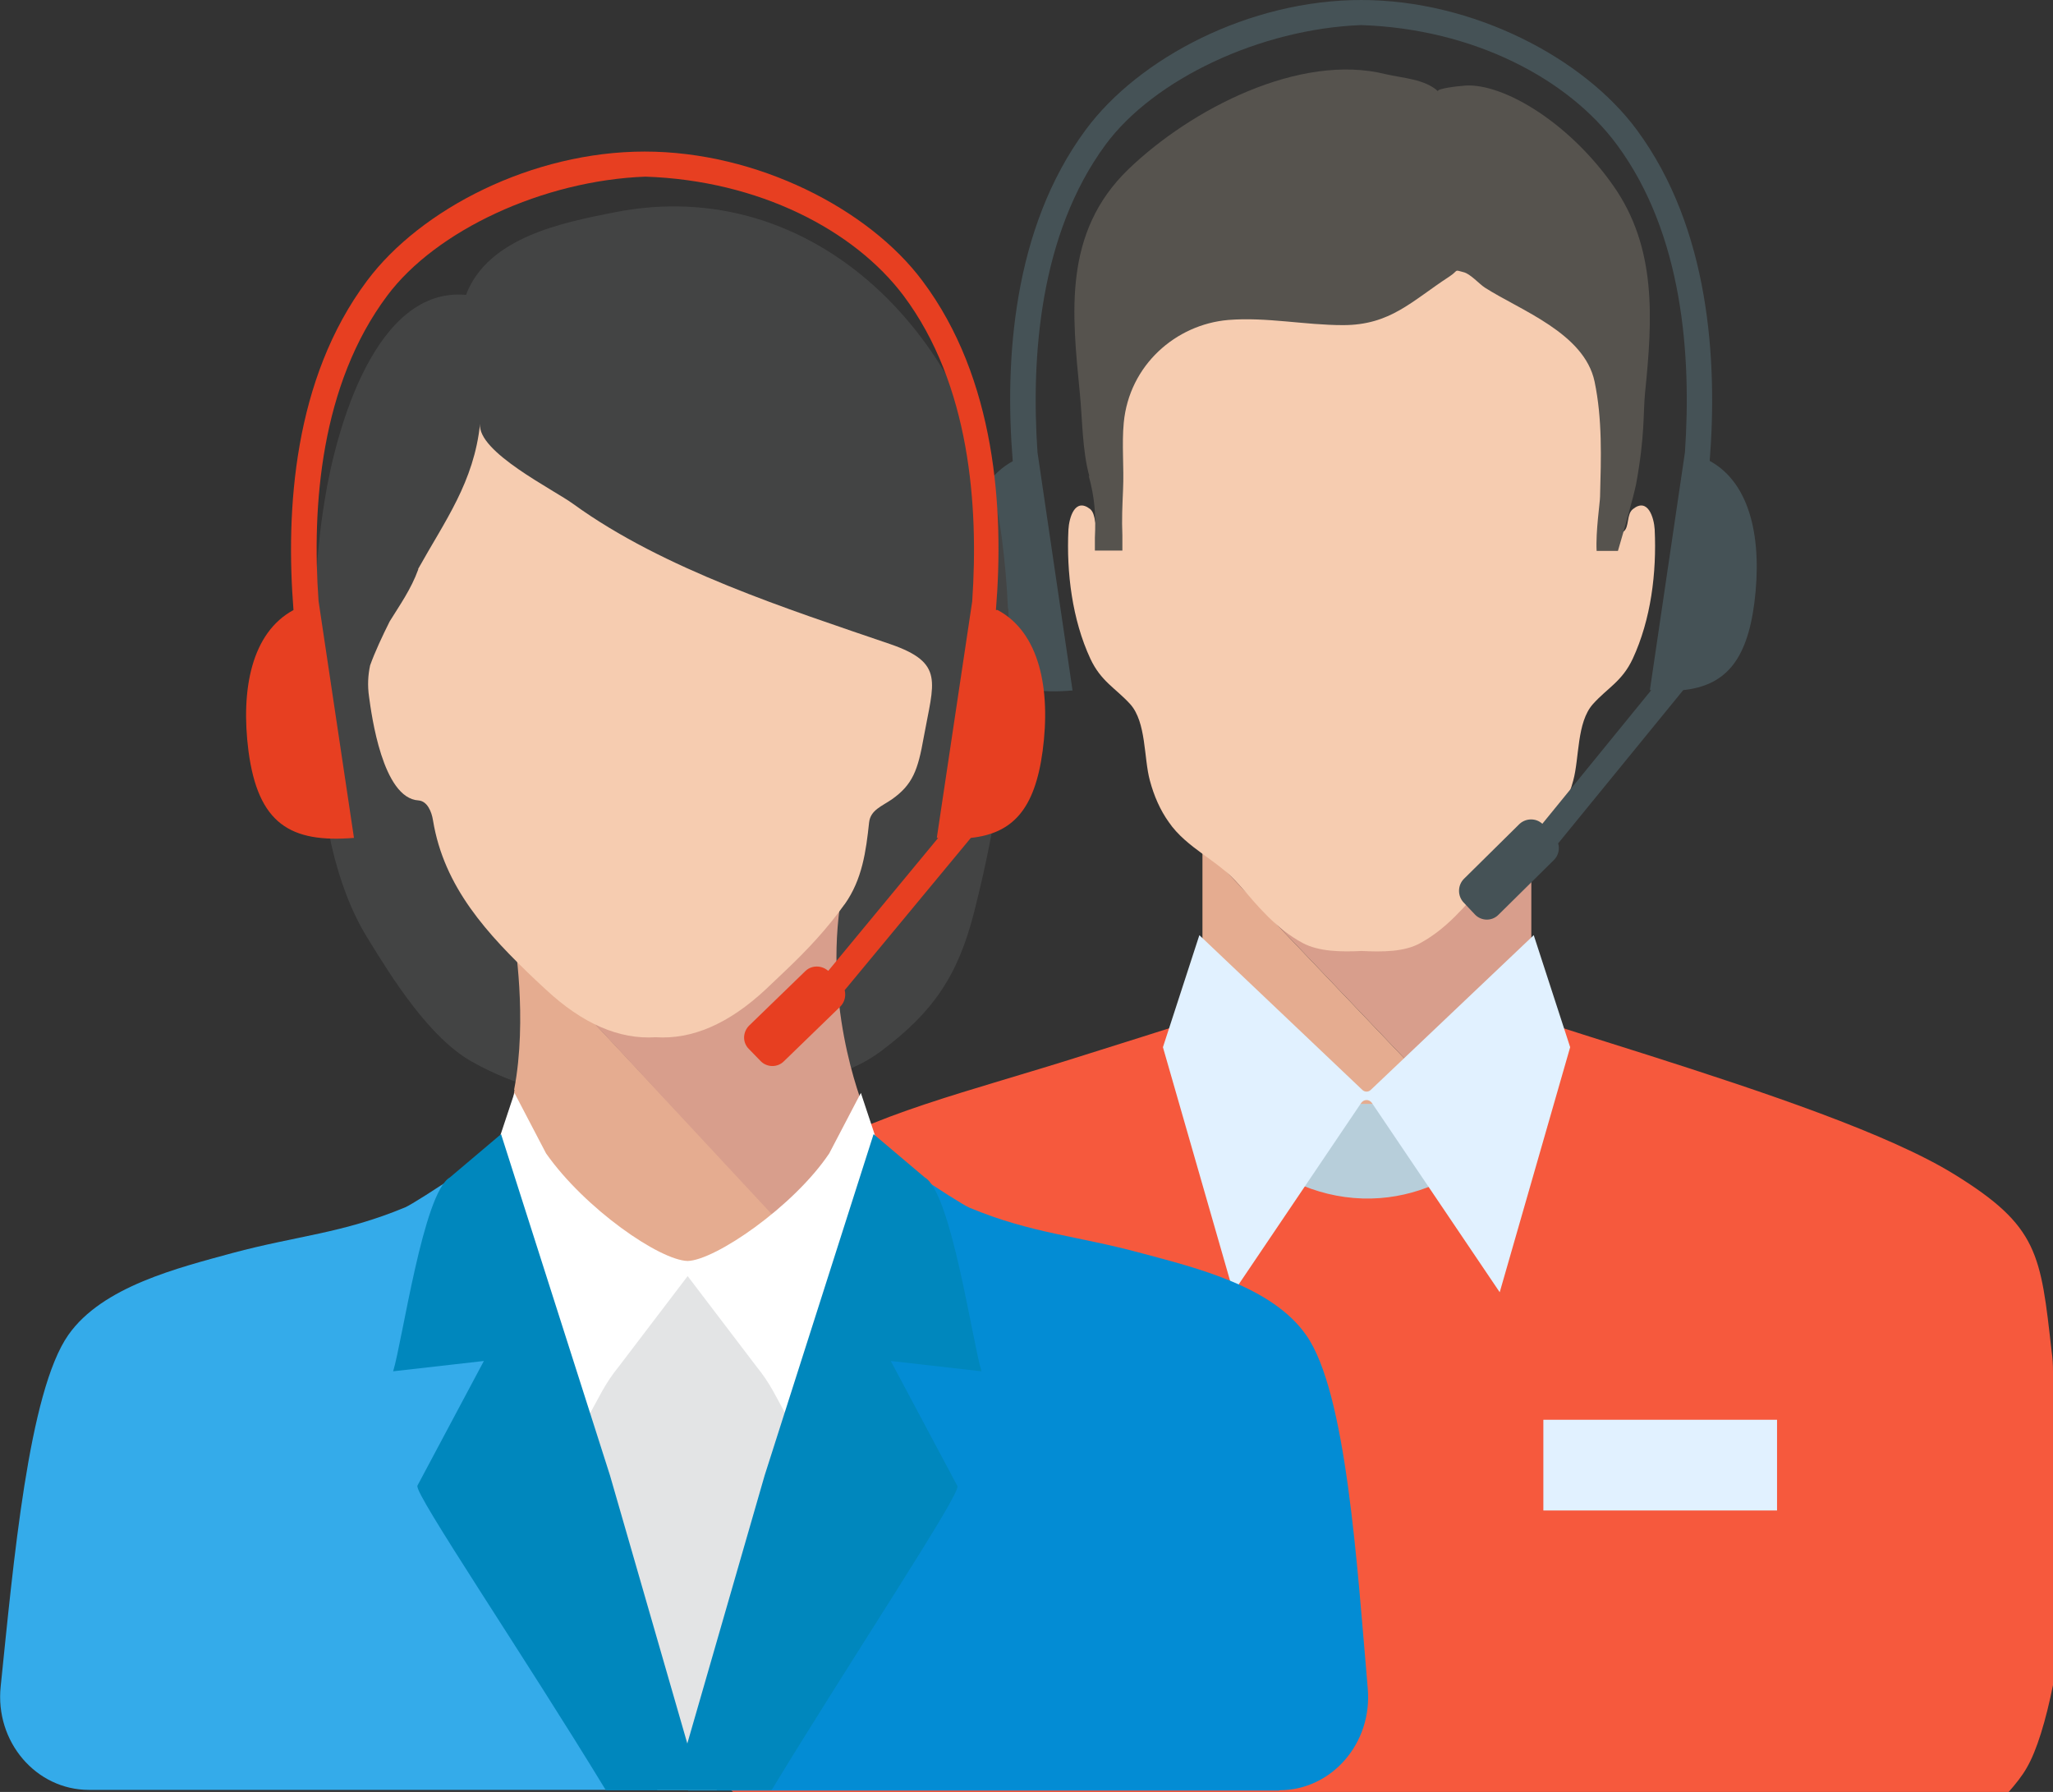 <svg xmlns="http://www.w3.org/2000/svg" id="Layer_2" viewBox="0 0 59.74 52.14"><rect x="0" y="0" width="59.74" height="52.14" fill="#333333" stroke="none"/><defs><style>.cls-1{fill:#f6593d;}.cls-2{fill:#038cd4;}.cls-3{fill:#0087bd;}.cls-4{fill:#f6ccb0;}.cls-5{fill:#e3e4e5;}.cls-6{fill:#fff;}.cls-7{fill:#e73f21;}.cls-8{fill:#e5ac90;}.cls-9{fill:#b7ceda;}.cls-10{fill:#d89e8c;}.cls-11{fill:#e1f1ff;}.cls-12{fill:#434444;}.cls-13{fill:#34abea;}.cls-14{fill:#455256;}.cls-15{fill:#2b2924;}.cls-16{fill:#56534e;}</style></defs><g id="_"><g id="_-2"><g><g><g><g><g><polygon class="cls-8" points="34.99 28.78 40.2 33.82 41.86 31.84 34.99 24.63 34.99 28.78"></polygon><polygon class="cls-10" points="44.56 23.53 34.99 24.13 34.99 24.63 41.86 31.84 44.56 28.63 44.56 23.53"></polygon></g><path class="cls-4" d="M48.15,15.41c-.02-.35-.2-.94-.63-.6-.2,.15-.1,.53-.28,.66-.44,.31-.49-.38-.52-.69-.11-1.16,.38-2.28,.25-3.42-.18-1.59-1.6-2.67-2.93-3.21-1.32-.53-3.06-.53-4.42-.03-1.35-.5-3.1-.5-4.42,.03-1.33,.54-2.74,1.62-2.93,3.21-.13,1.14,.36,2.26,.25,3.42-.03,.31-.07,1-.52,.69-.18-.13-.09-.5-.28-.66-.44-.34-.61,.25-.63,.6-.06,1.25,.11,2.62,.64,3.76,.31,.66,.73,.85,1.16,1.32,.47,.53,.39,1.56,.57,2.22,.12,.45,.3,.86,.55,1.21,.52,.76,1.44,1.12,2.04,1.81,.56,.65,1.08,1.29,1.86,1.71,.47,.25,1.12,.26,1.71,.23,.6,.03,1.25,.03,1.71-.23,.77-.42,1.29-1.06,1.86-1.71,.6-.69,1.51-1.05,2.04-1.81,.25-.36,.43-.76,.55-1.21,.18-.66,.1-1.69,.57-2.22,.43-.48,.85-.66,1.16-1.32,.53-1.14,.7-2.5,.64-3.76Z"></path><path class="cls-16" d="M31.68,13.84c.18,.66,.21,1.15,.18,1.81,0,.09,0,.22,0,.37h.8c0-.18,0-.34,0-.44-.02-.48,0-.86,.02-1.34,.03-.64-.04-1.3,.02-1.94,.16-1.68,1.52-2.86,3.04-2.99,1.11-.09,2.23,.15,3.34,.15,1.38,0,2-.7,3.09-1.41,.29-.19,.12-.21,.42-.13,.2,.05,.45,.34,.62,.45,1.03,.66,2.89,1.32,3.19,2.73,.23,1.1,.19,2.23,.16,3.35,0,.16-.13,1.01-.1,1.58h.62c.2-.68,.46-1.6,.53-1.95,.26-1.42,.2-2.05,.26-2.66,.22-2.15,.34-4.21-.92-6.01-1.35-1.93-3.34-3.06-4.41-2.91-.06,0-.78,.08-.69,.16-.38-.36-1.05-.39-1.52-.5-2.5-.63-5.67,1.01-7.49,2.76-1.92,1.85-1.64,4.22-1.42,6.5,.08,.8,.07,1.68,.28,2.44Z"></path></g><g><path class="cls-9" d="M34.99,37.6c-.03-.37,4.59-5.48,4.59-5.48h.59l4.39,5.16-4.59,12.91-4.98-12.59Z"></path><path class="cls-1" d="M21.33,52.14H58.45c.2-.23,.39-.46,.53-.71,.29-.5,.55-1.36,.76-2.4v-9.11c0-.2-.01-.4-.04-.6-.32-2.83-.38-3.64-2.83-5.15-1.91-1.18-5.52-2.39-8.94-3.48-1.27-.4-2.28-.72-2.65-.84-.11-.03-.16-.05-.16-.05-.35,2.76-2.47,4.87-4.96,5.06-2.76,.21-5.35-1.98-5.76-5.06,0,0-.06,.02-.16,.05-.38,.12-1.38,.44-2.66,.84-3.42,1.09-6.21,1.71-8.41,3.12-3.96,2.55-3.17,3.7-3.44,5.58-.05,.33-.08,.67-.08,1.01v8.94c.23,.94,.53,1.69,.9,2.08,.24,.25,.5,.48,.77,.71Z"></path><path class="cls-11" d="M44.63,27.21l-4.74,4.5c-.07,.07-.18,.07-.25,0l-4.74-4.5-1.06,3.26,2.05,7.13,3.72-5.51c.08-.11,.23-.11,.31,0l3.72,5.51,2.05-7.13-1.06-3.26Z"></path></g></g><path class="cls-14" d="M49.75,13.42c.23-2.93,0-6.77-2.12-9.64-1.55-2.1-4.77-3.78-8.02-3.78s-6.47,1.68-8.02,3.78c-2.12,2.87-2.36,6.71-2.12,9.64-1.21,.66-1.53,2.32-1.3,4.13,.28,2.13,1.21,2.7,3.04,2.54l-1.02-6.93h0c-.19-2.78,.06-6.34,1.98-8.95,1.41-1.91,4.51-3.37,7.44-3.48,3.28,.11,6.03,1.57,7.44,3.48,1.93,2.61,2.17,6.16,1.98,8.95h0l-1.02,6.92h.04l-3.17,3.89c-.18-.17-.47-.17-.66,0l-1.62,1.6c-.19,.19-.19,.5-.01,.69l.33,.35c.18,.19,.49,.2,.68,.01l1.62-1.6c.13-.13,.17-.32,.12-.48l3.64-4.46c1.2-.13,1.85-.83,2.07-2.54,.23-1.81-.09-3.47-1.3-4.13Z"></path></g><rect class="cls-11" x="44.91" y="41.31" width="6.8" height="2.64"></rect></g><g id="_-3"><g><g><path class="cls-15" d="M12.78,9.64c.13-.15,.26-.29,.39-.42-.13,.13-.26,.28-.39,.42Z"></path><path class="cls-12" d="M29.33,17.7c-.03-.68-.09-1.37-.18-2.06-.75-5.76-5.42-10.63-11.28-9.46-1.46,.29-3.67,.71-4.31,2.4-2.62-.24-3.77,3.85-4.11,5.96-.07,.43-.13,.86-.17,1.29-.21,2-.11,4.02,0,6.03,.1,1.8,.45,3.86,1.4,5.41,.74,1.21,1.82,2.93,3.05,3.62,2.52,1.42,5.27,1.28,8,.84,1.35-.22,2.76-.27,3.94-1.17,1.46-1.1,2.2-2.15,2.67-4,.74-2.88,1.15-5.86,1-8.85Z"></path></g><g><g><path class="cls-8" d="M14.97,31.71c-.4,2.07,4.69,6.02,4.69,6.02l3.39-1.82-8.09-8.63s.4,2.36,0,4.43Z"></path><path class="cls-10" d="M24.44,26.37c.35-2.48-9.46,.92-9.46,.92l8.52,9.16,1.7-4.05s-1.21-2.78-.76-6.03Z"></path></g><path class="cls-4" d="M24.58,26.31c.51-.72,.62-1.54,.71-2.38,.04-.36,.37-.47,.66-.67,.61-.43,.76-.85,.93-1.81,.29-1.61,.62-2.16-.98-2.71-2.95-1.01-6.59-2.17-9.21-4.07-.57-.42-2.81-1.52-2.72-2.34-.18,1.7-1.02,2.82-1.8,4.22v.02c-.21,.58-.54,1.04-.83,1.51-.22,.44-.43,.89-.57,1.28-.06,.28-.08,.58-.03,.92,.07,.51,.39,2.95,1.44,3.01,.25,.02,.38,.32,.42,.58,.32,1.95,1.58,3.31,2.99,4.65,.09,.09,.19,.17,.28,.26,1.08,1.01,2.15,1.47,3.21,1.4,1.06,.07,2.13-.39,3.21-1.4,.2-.19,.4-.38,.6-.57,.61-.58,1.19-1.2,1.68-1.89Z"></path></g></g><g><g><path class="cls-13" d="M20.04,52.09v-1.19s-.03,.07-.04,.1c-.4-1.36-.8-2.73-1.19-4.09-1.35-4.63-2.71-9.26-4.05-13.89,.06,.2-2.66,1.98-2.97,2.11-1.83,.76-3.13,.82-5.03,1.33-1.57,.43-3.78,.97-4.77,2.38-1.16,1.65-1.6,6.65-1.97,10.23-.17,1.61,1.03,3.01,2.57,3.01H20.04Z"></path><path class="cls-2" d="M37.23,52.09c1.52,0,2.71-1.37,2.57-2.96-.31-3.58-.62-8.62-1.79-10.28-.99-1.42-3.2-1.96-4.77-2.38-1.9-.52-3.2-.57-5.03-1.33-.31-.13-3.03-1.91-2.97-2.11-1.35,4.63-2.7,9.26-4.05,13.89-.39,1.33-.78,2.66-1.17,3.99v1.19h17.2Z"></path></g><path class="cls-5" d="M17.82,47.1l-.18,.85s0,.08,0,.11l1.49,4.03h1.72l1.49-4.03s.02-.07,0-.11l-.18-.85,2.33-5.77c.1-.24,.06-.51-.09-.72-1-1.38-2.49-2.84-4.15-3.4-.09-.14-.21-.27-.35-.17-.06,.04-.11,.1-.15,.15-1.69,.55-3.19,2.03-4.2,3.42-.15,.21-.18,.48-.09,.72l2.33,5.77Z"></path><path class="cls-6" d="M26.2,35.26l-1.15-3.46-.92,1.76c-1.04,1.55-3.32,3.11-4.12,3.13-.81-.02-2.98-1.51-4.12-3.13l-.92-1.76-1.15,3.46s-.02,.1,0,.15l2.1,7.15c.06,.2,.32,1.27,.43,.07l1.17-2.15c.14-.25,.3-.49,.48-.71l2.01-2.64,2.01,2.64c.18,.22,.34,.46,.48,.71l1.17,2.15c.12,1.19,.37,.13,.43-.07l2.1-7.15c.01-.05,.01-.1,0-.15Z"></path><path class="cls-3" d="M12.15,43.24c-.11,.2,3.12,4.97,5.48,8.85h4.82c2.37-3.9,5.52-8.64,5.41-8.85l-1.94-3.64,2.64,.3c-.27-.88-.88-5.2-1.65-5.64l-1.49-1.26-3.17,9.93-2.25,7.8-2.25-7.8-3.17-9.93-1.49,1.26c-.77,.44-1.38,4.76-1.65,5.64l2.64-.3-1.94,3.64Z"></path></g><path class="cls-7" d="M28.98,17.75c.24-2.91,0-6.73-2.14-9.58-1.56-2.09-4.81-3.76-8.08-3.76s-6.52,1.67-8.08,3.76c-2.14,2.86-2.37,6.67-2.14,9.58-1.22,.66-1.54,2.31-1.31,4.1,.28,2.12,1.22,2.68,3.07,2.53l-1.03-6.89h0c-.2-2.77,.06-6.3,2-8.89,1.42-1.9,4.54-3.35,7.51-3.46,3.31,.11,6.08,1.56,7.51,3.46,1.94,2.59,2.19,6.13,2,8.9h0l-1.03,6.88s.03,0,.04,0l-3.2,3.87c-.19-.17-.48-.17-.66,0l-1.64,1.59c-.19,.19-.2,.49-.01,.68l.34,.35c.18,.19,.49,.2,.68,.01l1.64-1.59c.13-.13,.17-.31,.13-.48l3.67-4.43c1.21-.13,1.86-.82,2.09-2.53,.24-1.8-.09-3.45-1.31-4.1Z"></path></g></g></g></svg>